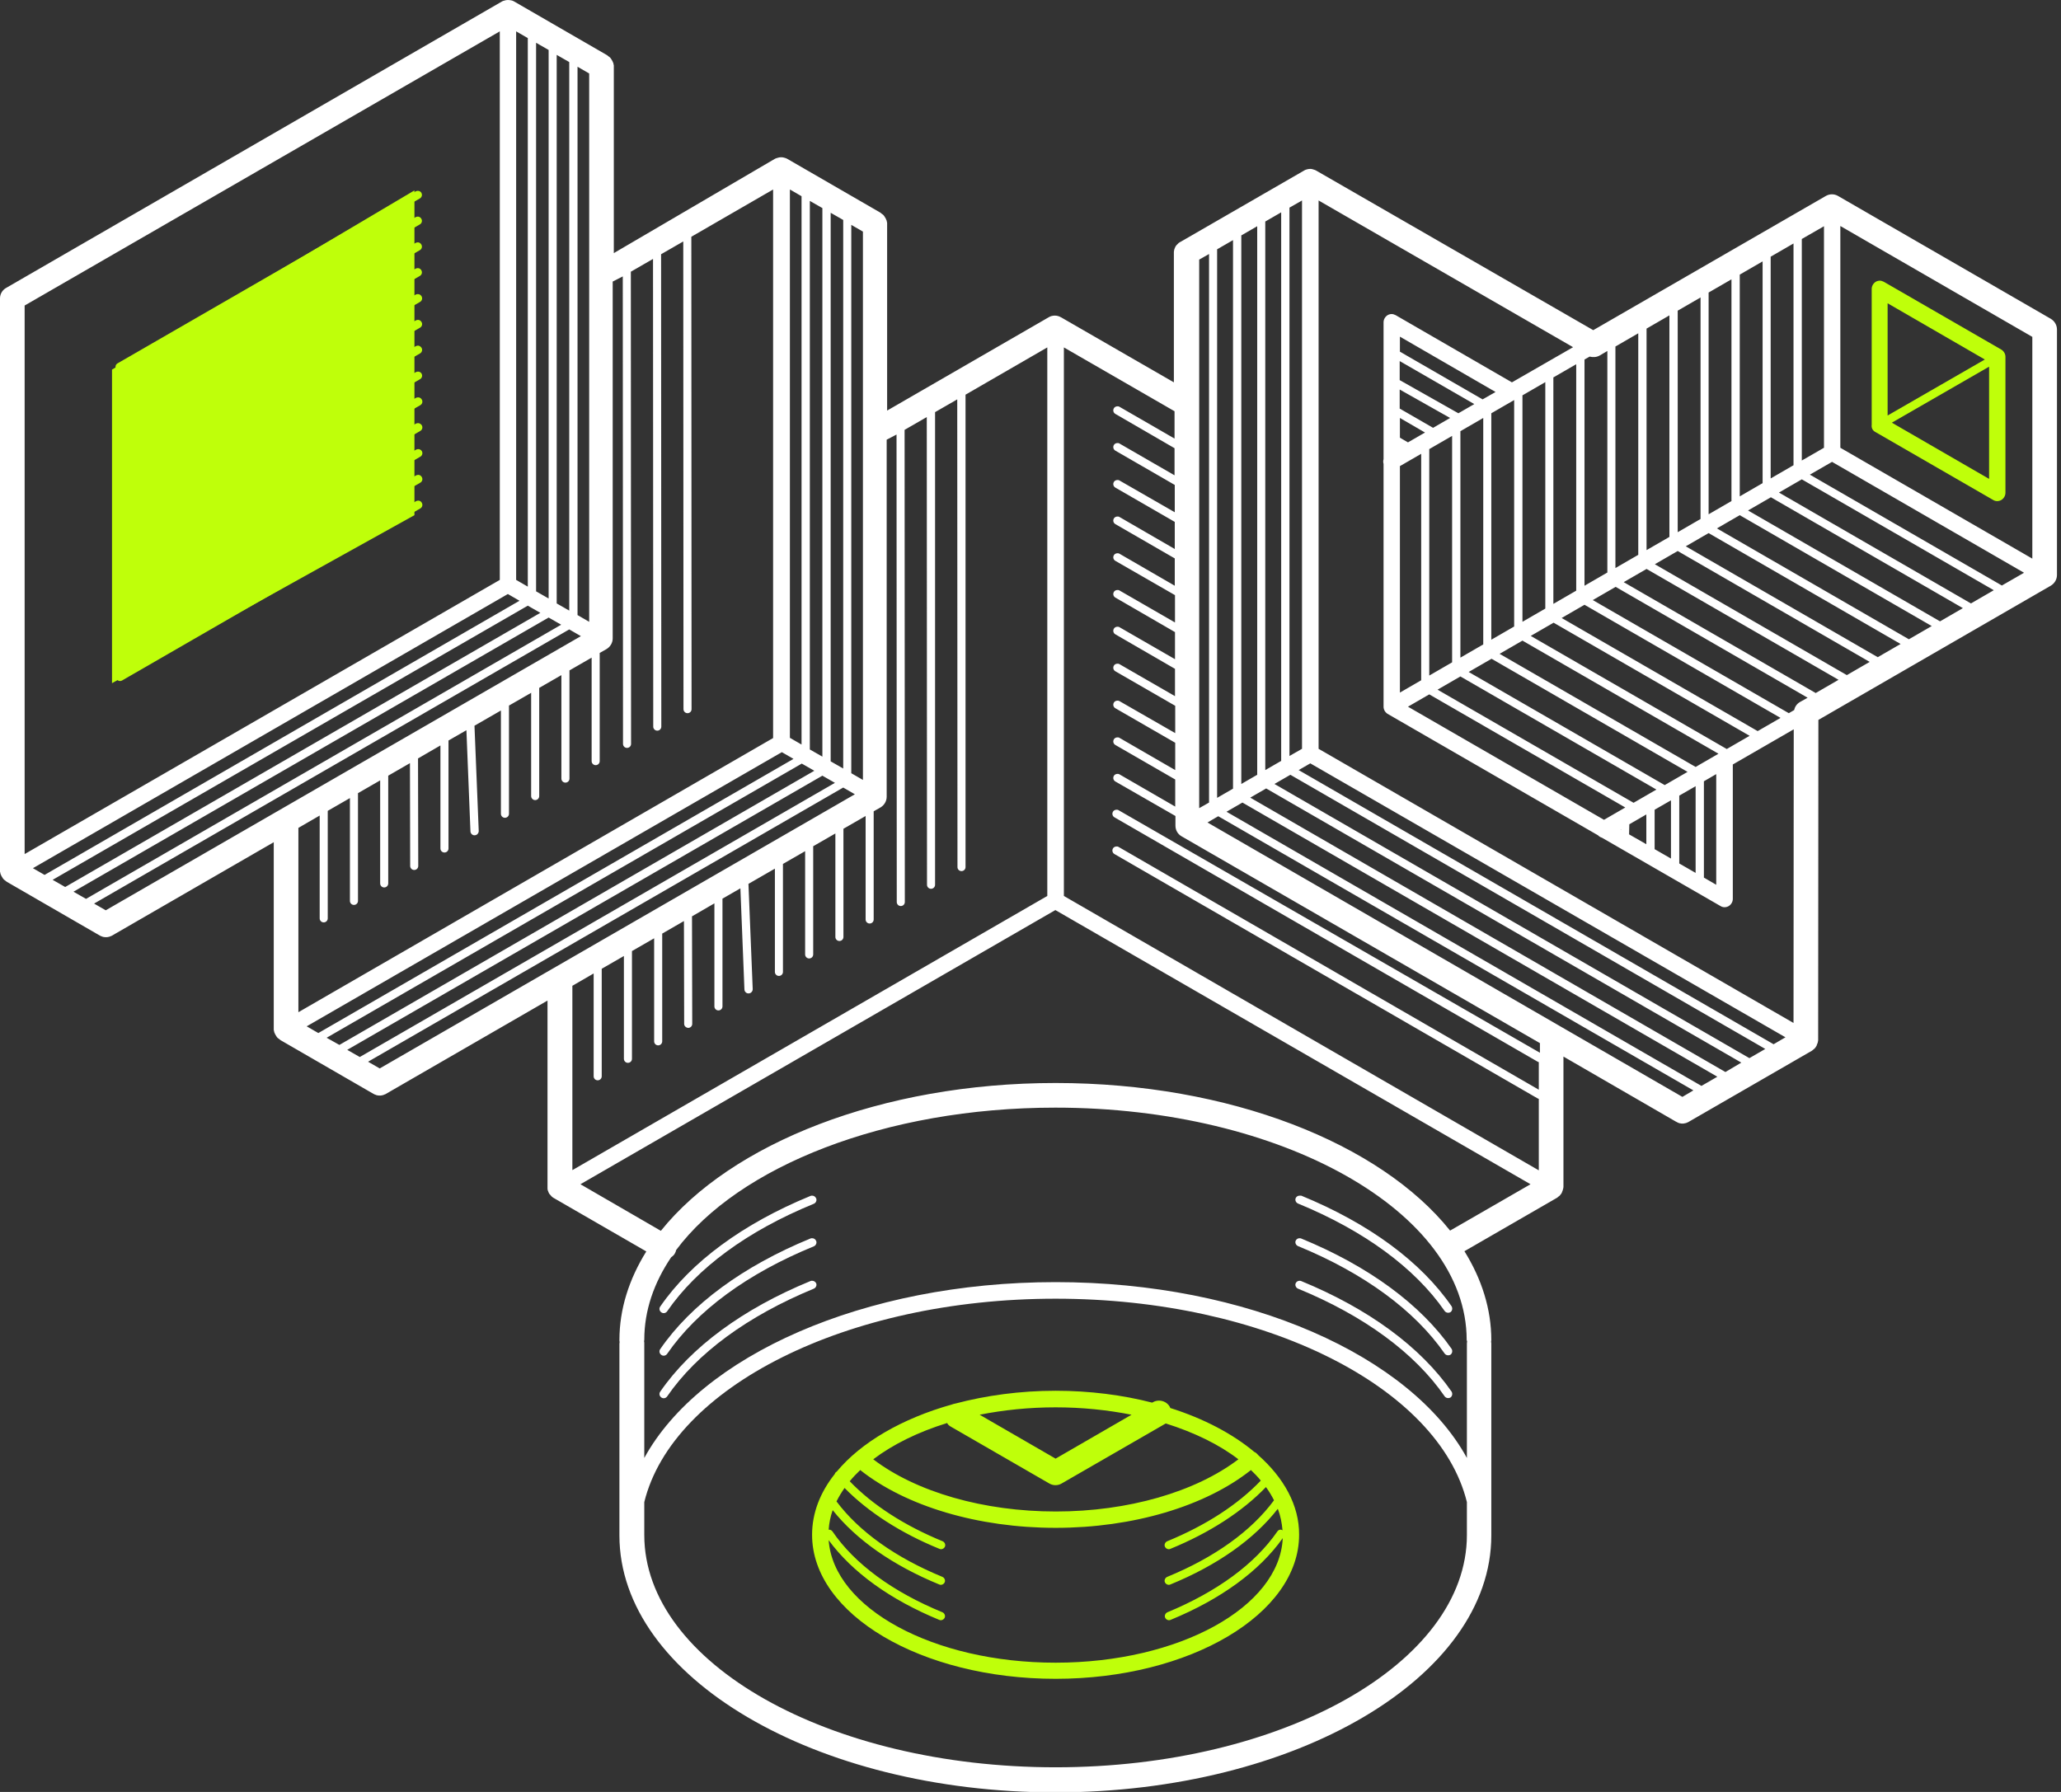 <svg width="92" height="80" viewBox="0 0 92 80" fill="none" xmlns="http://www.w3.org/2000/svg">
<rect x="0" y="0" width="92" height="80" fill="#333333" stroke="none"/>
<g clip-path="url(#clip0_3123_200)">
<path d="M83.72 19.29L88.97 22.32C89.08 22.39 89.22 22.39 89.34 22.32C89.45 22.25 89.52 22.13 89.52 22V15.93C89.52 15.8 89.45 15.68 89.34 15.61L84.09 12.58C84.03 12.55 83.97 12.53 83.91 12.53C83.85 12.53 83.78 12.55 83.73 12.58C83.62 12.65 83.55 12.77 83.55 12.9V18.97C83.53 19.11 83.6 19.23 83.72 19.29ZM84.45 18.87L88.79 16.37V21.38L84.45 18.87ZM88.6 16.05L84.26 18.55V13.54L88.6 16.05Z" fill="#BFFF0A"/>
<path d="M0 38.89C0 38.91 0 38.93 0.01 38.95C0.01 38.97 0.02 38.98 0.02 39C0.02 39.02 0.03 39.03 0.04 39.05C0.05 39.07 0.05 39.08 0.06 39.1C0.07 39.12 0.08 39.13 0.09 39.15C0.1 39.17 0.11 39.18 0.12 39.2C0.13 39.21 0.14 39.23 0.15 39.24C0.16 39.25 0.17 39.27 0.19 39.28C0.2 39.29 0.22 39.3 0.23 39.31C0.25 39.32 0.26 39.34 0.28 39.35C0.29 39.35 0.29 39.36 0.29 39.36L4.46 41.77C4.47 41.77 4.47 41.77 4.48 41.78C4.5 41.79 4.52 41.8 4.53 41.8C4.55 41.81 4.56 41.81 4.58 41.82C4.6 41.83 4.61 41.83 4.63 41.83C4.65 41.83 4.67 41.84 4.68 41.84C4.7 41.84 4.72 41.84 4.73 41.84C4.75 41.84 4.77 41.84 4.78 41.84C4.8 41.84 4.82 41.83 4.83 41.83C4.85 41.83 4.86 41.82 4.88 41.82C4.9 41.81 4.91 41.81 4.93 41.8C4.95 41.79 4.96 41.79 4.98 41.78C4.99 41.78 4.99 41.78 5 41.77L12.22 37.6V45.94C12.22 45.95 12.22 45.95 12.22 45.96C12.22 45.98 12.22 46 12.23 46.02C12.23 46.04 12.24 46.05 12.24 46.07C12.24 46.09 12.25 46.1 12.26 46.12C12.27 46.14 12.27 46.15 12.28 46.17C12.29 46.19 12.3 46.2 12.31 46.22C12.32 46.24 12.33 46.25 12.34 46.27C12.35 46.28 12.36 46.3 12.37 46.31C12.38 46.32 12.39 46.34 12.41 46.35C12.42 46.36 12.44 46.37 12.45 46.38C12.47 46.39 12.48 46.4 12.5 46.42C12.51 46.42 12.51 46.43 12.51 46.43L16.68 48.84C16.69 48.84 16.69 48.84 16.7 48.85C16.72 48.86 16.74 48.87 16.75 48.87C16.77 48.88 16.78 48.88 16.8 48.89C16.82 48.9 16.83 48.9 16.85 48.9C16.87 48.9 16.88 48.91 16.9 48.91C16.92 48.91 16.94 48.91 16.95 48.91C16.97 48.91 16.99 48.91 17 48.91C17.02 48.91 17.04 48.9 17.05 48.9C17.07 48.9 17.09 48.89 17.1 48.89C17.12 48.88 17.13 48.88 17.15 48.87C17.17 48.86 17.19 48.85 17.2 48.85C17.21 48.85 17.21 48.85 17.22 48.84L24.44 44.67V53.01C24.44 53.02 24.44 53.03 24.44 53.03C24.44 53.04 24.44 53.06 24.44 53.07C24.44 53.09 24.45 53.12 24.45 53.14C24.45 53.15 24.46 53.16 24.46 53.16C24.47 53.19 24.48 53.21 24.49 53.24C24.49 53.25 24.5 53.25 24.5 53.26C24.51 53.29 24.53 53.31 24.55 53.33C24.55 53.34 24.56 53.34 24.56 53.34C24.58 53.36 24.6 53.39 24.62 53.41L24.63 53.42C24.65 53.44 24.68 53.46 24.71 53.48L28.85 55.87C28.08 57.11 27.65 58.44 27.65 59.83C27.65 59.86 27.65 59.88 27.66 59.91C27.66 59.94 27.65 59.96 27.65 59.99V68.55C27.65 74.87 36.38 80.02 47.11 80.02C57.84 80.02 66.57 74.88 66.57 68.55V59.99C66.57 59.96 66.57 59.94 66.56 59.91C66.56 59.88 66.57 59.86 66.57 59.83C66.57 58.44 66.14 57.1 65.37 55.86L69.51 53.47C69.51 53.47 69.52 53.47 69.52 53.46C69.54 53.45 69.56 53.43 69.58 53.41C69.59 53.4 69.6 53.4 69.61 53.39C69.63 53.38 69.64 53.36 69.65 53.34C69.66 53.33 69.67 53.32 69.68 53.31C69.69 53.29 69.7 53.28 69.71 53.26C69.72 53.24 69.73 53.23 69.73 53.21C69.74 53.2 69.74 53.18 69.75 53.16C69.76 53.14 69.76 53.12 69.77 53.1C69.77 53.09 69.77 53.07 69.78 53.06C69.78 53.04 69.79 53.01 69.79 52.99V52.98V47.17L74.82 50.08C74.83 50.08 74.83 50.08 74.84 50.09C74.86 50.1 74.88 50.11 74.9 50.12C74.92 50.13 74.93 50.13 74.95 50.14C74.97 50.15 74.98 50.15 75 50.15C75.02 50.15 75.03 50.16 75.05 50.16C75.07 50.16 75.09 50.16 75.1 50.16C75.12 50.16 75.14 50.16 75.15 50.16C75.17 50.16 75.19 50.15 75.2 50.15C75.22 50.15 75.24 50.14 75.25 50.14C75.27 50.14 75.28 50.13 75.3 50.12C75.32 50.11 75.34 50.11 75.35 50.1C75.36 50.1 75.36 50.1 75.37 50.09L80.88 46.91C80.89 46.91 80.89 46.9 80.89 46.9C80.91 46.89 80.92 46.88 80.94 46.86C80.95 46.85 80.97 46.84 80.98 46.83C80.99 46.82 81.01 46.8 81.02 46.79C81.03 46.78 81.04 46.76 81.05 46.75C81.06 46.74 81.07 46.72 81.08 46.7C81.09 46.69 81.1 46.67 81.1 46.65C81.11 46.63 81.11 46.62 81.12 46.6C81.13 46.58 81.13 46.57 81.14 46.55C81.14 46.53 81.15 46.52 81.15 46.5C81.15 46.48 81.16 46.46 81.16 46.44C81.16 46.43 81.16 46.43 81.16 46.42L81.17 32.14L91.54 26.15C91.71 26.05 91.82 25.87 91.82 25.67V14.71C91.82 14.51 91.71 14.33 91.54 14.23L82.05 8.75C81.88 8.65 81.67 8.65 81.5 8.75L71.12 14.74L58.76 7.62C58.73 7.6 58.7 7.59 58.67 7.58C58.61 7.56 58.55 7.54 58.49 7.54C58.43 7.54 58.37 7.55 58.31 7.57C58.28 7.58 58.25 7.59 58.22 7.61L52.71 10.79C52.7 10.79 52.7 10.8 52.69 10.8C52.67 10.81 52.66 10.82 52.64 10.83C52.63 10.84 52.61 10.85 52.6 10.86C52.59 10.87 52.58 10.89 52.56 10.9C52.55 10.91 52.54 10.93 52.52 10.94C52.51 10.95 52.5 10.97 52.49 10.98C52.48 11 52.47 11.01 52.46 11.03C52.45 11.05 52.45 11.06 52.44 11.08C52.43 11.1 52.43 11.11 52.42 11.13C52.42 11.15 52.41 11.16 52.41 11.18C52.41 11.2 52.4 11.22 52.4 11.24C52.4 11.25 52.4 11.25 52.4 11.26V17.07L47.37 14.17C47.28 14.12 47.19 14.09 47.09 14.09C47 14.09 46.9 14.11 46.82 14.16L39.6 18.33V9.99C39.6 9.98 39.6 9.98 39.6 9.97C39.6 9.95 39.6 9.93 39.59 9.91C39.59 9.89 39.58 9.88 39.58 9.86C39.58 9.84 39.57 9.83 39.56 9.81C39.55 9.79 39.55 9.78 39.54 9.76C39.53 9.74 39.52 9.73 39.51 9.71C39.5 9.69 39.49 9.68 39.48 9.66C39.47 9.65 39.46 9.63 39.45 9.62C39.44 9.61 39.43 9.59 39.41 9.58C39.4 9.57 39.38 9.56 39.37 9.55C39.35 9.54 39.34 9.53 39.32 9.51C39.31 9.51 39.31 9.5 39.31 9.5L35.14 7.09C35.11 7.07 35.07 7.06 35.04 7.05C34.98 7.03 34.93 7.02 34.87 7.02C34.81 7.02 34.76 7.03 34.7 7.05C34.66 7.06 34.63 7.07 34.59 7.09L27.4 11.3V2.96C27.4 2.95 27.4 2.95 27.4 2.94C27.4 2.92 27.4 2.9 27.39 2.88C27.39 2.86 27.38 2.85 27.38 2.83C27.38 2.81 27.37 2.8 27.36 2.78C27.35 2.76 27.35 2.75 27.34 2.73C27.33 2.71 27.32 2.7 27.31 2.68C27.3 2.66 27.29 2.65 27.28 2.63C27.27 2.62 27.26 2.6 27.25 2.59C27.24 2.58 27.23 2.56 27.21 2.55C27.2 2.54 27.18 2.53 27.17 2.52C27.15 2.51 27.14 2.5 27.12 2.48C27.11 2.48 27.11 2.47 27.11 2.47L22.94 0.06C22.91 0.04 22.87 0.03 22.84 0.02C22.79 0.01 22.73 0 22.67 0C22.61 0 22.56 0.01 22.5 0.03C22.46 0.04 22.43 0.05 22.4 0.07L0.28 12.85C0.1 12.95 0 13.13 0 13.32V38.87C0 38.88 0 38.88 0 38.89ZM4.72 40.64L4.2 40.34L25.41 28.1L25.93 28.4L4.72 40.64ZM3.28 39.81L24.49 27.57L25.05 27.89L3.84 40.13L3.28 39.81ZM2.35 39.28L23.56 27.04L24.12 27.36L2.91 39.6L2.35 39.28ZM26.3 27.76L25.78 27.46V2.98L26.3 3.28V27.76ZM25.41 27.26L24.85 26.94V2.45L25.41 2.77V27.26ZM24.49 26.72L23.93 26.4V1.91L24.49 2.23V26.72ZM23.56 26.19L23.04 25.89V1.4L23.56 1.7V26.19ZM22.67 26.52L23.19 26.82L1.99 39.06L1.47 38.76L22.67 26.52ZM16.95 47.7L16.43 47.4L37.64 35.16L38.16 35.46L16.95 47.7ZM15.5 46.87L36.71 34.63L37.27 34.95L16.06 47.19L15.5 46.87ZM14.58 46.33L35.79 34.09L36.35 34.41L15.15 46.65L14.58 46.33ZM38.52 34.82L38 34.52V10.04L38.52 10.34V34.82ZM37.64 34.31L37.08 33.99V9.5L37.64 9.82V34.31ZM36.71 33.78L36.15 33.46V8.97L36.71 9.29V33.78ZM35.78 33.24L35.26 32.94V8.46L35.78 8.76V33.24ZM34.9 33.58L35.42 33.88L14.21 46.12L13.69 45.82L34.9 33.58ZM65.48 68.53C65.48 74.25 57.24 78.9 47.12 78.9C37 78.9 28.76 74.25 28.76 68.53V67.06C30.02 61.94 37.77 57.98 47.12 57.98C56.47 57.98 64.22 61.94 65.48 67.06V68.53ZM65.49 59.89C65.49 59.92 65.48 59.94 65.48 59.97V65.09C62.99 60.54 55.7 57.24 47.12 57.24C38.54 57.24 31.25 60.54 28.76 65.09V59.97C28.76 59.94 28.76 59.92 28.75 59.89C28.75 59.86 28.76 59.84 28.76 59.81C28.76 58.51 29.19 57.27 29.96 56.13C30.03 56.08 30.09 56.03 30.13 55.95C30.16 55.9 30.17 55.86 30.18 55.81C32.96 52.08 39.5 49.45 47.11 49.45C57.23 49.45 65.47 54.1 65.47 59.82C65.48 59.84 65.48 59.87 65.49 59.89ZM47.12 48.35C39.34 48.35 32.62 51.06 29.5 54.95L25.91 52.87L47.11 40.63L68.32 52.87L64.73 54.94C61.62 51.05 54.9 48.35 47.12 48.35ZM79.17 46.62L57.97 34.38L58.49 34.08L79.7 46.31L79.17 46.62ZM78.09 47.24L56.89 35L57.6 34.59L78.8 46.83L78.09 47.24ZM77.02 47.86L55.81 35.61L56.52 35.2L77.73 47.44L77.02 47.86ZM75.95 48.48L54.75 36.24L55.46 35.83L76.66 48.07L75.95 48.48ZM75.1 48.97L53.9 36.72L54.38 36.44L75.59 48.68L75.1 48.97ZM62.85 31.55L63.8 31L72.55 36.05L71.6 36.6L62.85 31.55ZM79.85 31.84L71.1 26.79L72.12 26.2L80.69 31.15L80.35 31.34C80.21 31.42 80.12 31.55 80.09 31.7L79.85 31.84ZM75.69 34.24L66.94 29.19L67.96 28.6L76.71 33.65L75.69 34.24ZM72.92 35.84L64.17 30.79L65.19 30.2L73.94 35.25L72.92 35.84ZM62.49 20.81L63.44 20.26V30.37L62.49 30.92V20.81ZM81.78 20.62L90.35 25.57L89.36 26.14L80.79 21.19L81.78 20.62ZM73.5 25.4L82.07 30.35L81.05 30.94L72.48 25.99L73.5 25.4ZM73.87 25.19L74.89 24.6L83.46 29.55L82.44 30.14L73.87 25.19ZM75.25 24.39L76.27 23.8L84.84 28.75L83.82 29.34L75.25 24.39ZM76.64 23.59L77.66 23L86.23 27.95L85.21 28.54L76.64 23.59ZM78.03 22.79L79.05 22.2L87.62 27.15L86.6 27.74L78.03 22.79ZM79.41 21.99L80.43 21.4L89 26.35L87.98 26.94L79.41 21.99ZM79.04 21.36V11.46L80.06 10.87V20.77L79.04 21.36ZM78.68 21.57L77.66 22.16V12.26L78.68 11.67V21.57ZM77.29 22.37L76.27 22.96V13.06L77.29 12.47V22.37ZM75.91 23.17L74.89 23.76V13.87L75.91 13.28V23.17ZM74.52 23.97L73.5 24.56V14.67L74.52 14.08V23.97ZM73.13 24.77L72.11 25.36V15.47L73.13 14.88V24.77ZM64.82 19.46V29.57L63.8 30.16V20.05L64.82 19.46ZM65.19 29.36V19.25L66.21 18.66V28.77L65.19 29.36ZM66.57 28.56V18.45L67.59 17.86V27.97L66.57 28.56ZM65.1 18.45L62.48 16.97V16.12L65.81 18.04L65.1 18.45ZM64.73 18.66L63.97 19.1L62.48 18.24V17.39L64.73 18.66ZM62.49 18.66L63.61 19.31L62.85 19.75L62.49 19.54V18.66ZM74.31 35.05L65.56 30L66.58 29.41L75.33 34.46L74.31 35.05ZM90.72 15.04V24.94L82.15 19.99V10.09L90.72 15.04ZM81.42 19.99L80.43 20.56V10.67L81.42 10.1V19.99ZM71.41 15.87L71.75 15.67V25.56L70.73 26.15V16.05L70.96 15.92C71.11 15.96 71.27 15.95 71.41 15.87ZM70.36 26.37L69.34 26.96V16.85L70.36 16.26V26.37ZM68.98 27.17L67.96 27.76V17.65L68.98 17.06V27.17ZM66.18 17.83L62.49 15.7V15.03L66.76 17.5L66.18 17.83ZM72.36 37.02V37.04L72.34 37.03L72.36 37.02ZM72.73 36.8L73.49 36.36V37.69L72.72 37.25L72.73 36.8ZM73.86 36.15L74.59 35.73V38.33L73.86 37.91V36.15ZM74.96 35.52L75.69 35.1V38.97L74.96 38.55V35.52ZM76.06 34.88L76.61 34.56V39.5L76.06 39.18V34.88ZM77.08 33.44L68.33 28.39L69.35 27.8L78.1 32.85L77.08 33.44ZM78.46 32.64L69.71 27.59L70.73 27L79.48 32.05L78.46 32.64ZM67.49 17.07L62.3 14.07C62.24 14.04 62.18 14.02 62.12 14.02C62.06 14.02 61.99 14.04 61.94 14.07C61.83 14.14 61.76 14.26 61.76 14.39V20.5C61.74 20.57 61.74 20.64 61.76 20.71V31.55C61.76 31.68 61.83 31.8 61.94 31.87L71.33 37.29C71.38 37.34 71.44 37.38 71.51 37.4L76.8 40.45C76.91 40.52 77.05 40.52 77.17 40.45C77.28 40.38 77.35 40.26 77.35 40.13V34.13L80.07 32.56L80.06 45.67L58.86 33.43V8.95L70.22 15.5L67.49 17.07ZM58.12 33.43L57.56 33.75V9.27L58.12 8.95V33.43ZM57.19 33.97L56.48 34.38V9.89L57.19 9.48V33.97ZM56.12 34.59L55.41 35V10.51L56.12 10.1V34.59ZM55.04 35.21L54.33 35.62V11.13L55.04 10.72V35.21ZM53.97 35.83L53.53 36.08V11.59L53.97 11.34V35.83ZM52.43 19.58L49.97 18.16C49.94 18.14 49.91 18.14 49.88 18.14C49.82 18.14 49.75 18.17 49.72 18.23C49.67 18.32 49.7 18.43 49.79 18.48L52.43 20.01V21.22L49.97 19.8C49.94 19.78 49.91 19.78 49.88 19.78C49.82 19.78 49.75 19.81 49.72 19.87C49.67 19.96 49.7 20.07 49.79 20.12L52.44 21.65V22.87L49.97 21.45C49.94 21.43 49.91 21.43 49.88 21.43C49.82 21.43 49.75 21.46 49.72 21.52C49.67 21.61 49.7 21.72 49.79 21.77L52.44 23.3V24.51L49.97 23.08C49.94 23.06 49.91 23.06 49.88 23.06C49.82 23.06 49.75 23.09 49.72 23.15C49.67 23.24 49.7 23.35 49.79 23.4L52.44 24.93V26.15L49.97 24.72C49.94 24.7 49.91 24.7 49.88 24.7C49.82 24.7 49.75 24.73 49.72 24.79C49.67 24.88 49.7 24.99 49.79 25.04L52.45 26.57V27.79L49.97 26.36C49.94 26.34 49.91 26.34 49.88 26.34C49.82 26.34 49.75 26.37 49.72 26.43C49.67 26.52 49.7 26.63 49.79 26.68L52.45 28.22V29.43L49.97 28C49.94 27.98 49.91 27.98 49.88 27.98C49.82 27.98 49.75 28.01 49.72 28.07C49.67 28.16 49.7 28.27 49.79 28.32L52.45 29.86V31.08L49.97 29.65C49.94 29.63 49.91 29.63 49.88 29.63C49.82 29.63 49.75 29.66 49.72 29.72C49.67 29.81 49.7 29.92 49.79 29.97L52.46 31.51V32.73L49.97 31.3C49.94 31.28 49.91 31.28 49.88 31.28C49.82 31.28 49.75 31.31 49.72 31.37C49.67 31.46 49.7 31.57 49.79 31.62L52.46 33.16V34.38L49.97 32.94C49.94 32.92 49.91 32.92 49.88 32.92C49.82 32.92 49.75 32.95 49.72 33.01C49.67 33.1 49.7 33.21 49.79 33.26L52.46 34.8V36.01L49.97 34.57C49.94 34.55 49.91 34.55 49.88 34.55C49.82 34.55 49.75 34.58 49.72 34.64C49.67 34.73 49.7 34.84 49.79 34.89L52.47 36.43V36.86C52.47 37.06 52.57 37.24 52.75 37.34L68.74 46.57V47L49.93 36.17C49.9 36.15 49.87 36.15 49.84 36.15C49.78 36.15 49.71 36.18 49.68 36.24C49.63 36.33 49.66 36.44 49.75 36.49L68.64 47.4C68.66 47.41 68.67 47.41 68.69 47.42V48.65L49.93 37.81C49.9 37.79 49.87 37.79 49.84 37.79C49.78 37.79 49.71 37.82 49.68 37.88C49.63 37.97 49.66 38.08 49.75 38.13L68.64 49.04C68.66 49.05 68.68 49.05 68.69 49.06V52.25L47.49 40V15.51L52.43 18.36V19.58ZM40.02 19.4L40.03 40.27C40.03 40.37 40.11 40.45 40.21 40.45C40.31 40.45 40.39 40.37 40.39 40.27L40.38 19.19L41.37 18.62L41.38 39.5C41.38 39.6 41.46 39.68 41.56 39.68C41.66 39.68 41.74 39.6 41.74 39.5V18.4L42.73 17.83L42.74 38.71C42.74 38.81 42.82 38.89 42.92 38.89C43.02 38.89 43.1 38.81 43.1 38.71V17.62L46.75 15.51V40L25.55 52.24V44.01L26.5 43.46V48.05C26.5 48.15 26.58 48.23 26.68 48.23C26.78 48.23 26.86 48.15 26.86 48.05V43.25L27.85 42.68V47.27C27.85 47.37 27.93 47.45 28.03 47.45C28.13 47.45 28.21 47.37 28.21 47.27V42.46L29.2 41.89V46.49C29.2 46.59 29.28 46.67 29.38 46.67C29.48 46.67 29.56 46.59 29.56 46.49V41.68L30.53 41.12L30.54 45.71C30.54 45.81 30.62 45.88 30.72 45.89C30.82 45.89 30.9 45.81 30.9 45.71L30.89 40.91L31.89 40.33V44.93C31.89 45.03 31.97 45.11 32.07 45.11C32.17 45.11 32.25 45.03 32.25 44.93V40.12L33.05 39.66L33.23 44.17C33.23 44.27 33.32 44.36 33.42 44.35C33.52 44.35 33.6 44.26 33.6 44.16L33.41 39.46L34.59 38.78V43.39C34.59 43.49 34.67 43.57 34.77 43.57C34.87 43.57 34.95 43.49 34.95 43.39V38.57L35.94 38V42.61C35.94 42.71 36.02 42.79 36.12 42.79C36.22 42.79 36.3 42.71 36.3 42.61V37.78L37.29 37.21V41.83C37.29 41.93 37.37 42.01 37.47 42.01C37.57 42.01 37.65 41.93 37.65 41.83V37L38.64 36.43V41.05C38.64 41.15 38.72 41.23 38.82 41.23C38.92 41.23 39 41.15 39 41.05V36.22L39.3 36.05C39.47 35.95 39.58 35.77 39.58 35.57V19.63L40.02 19.4ZM27.8 12.34L27.81 33.21C27.81 33.31 27.89 33.39 27.99 33.39C28.09 33.39 28.17 33.31 28.17 33.21L28.16 12.13L29.15 11.56L29.16 32.44C29.16 32.54 29.24 32.62 29.34 32.62C29.44 32.62 29.52 32.54 29.52 32.44L29.51 11.35L30.5 10.78L30.51 31.66C30.51 31.76 30.59 31.84 30.69 31.84C30.79 31.84 30.87 31.76 30.87 31.66L30.86 10.57L34.51 8.46V32.95L13.32 45.19V36.96L14.27 36.41V41C14.27 41.1 14.35 41.18 14.45 41.18C14.55 41.18 14.63 41.1 14.63 41V36.2L15.62 35.63V40.22C15.62 40.32 15.7 40.4 15.8 40.4C15.9 40.4 15.98 40.32 15.98 40.22V35.41L16.97 34.84V39.44C16.97 39.54 17.05 39.62 17.15 39.62C17.25 39.62 17.33 39.54 17.33 39.44V34.63L18.3 34.07L18.31 38.66C18.31 38.76 18.39 38.84 18.49 38.84C18.59 38.84 18.67 38.76 18.67 38.66L18.66 33.86L19.66 33.28V37.88C19.66 37.98 19.74 38.06 19.84 38.06C19.94 38.06 20.02 37.98 20.02 37.88V33.06L20.82 32.6L21 37.11C21 37.21 21.09 37.3 21.19 37.29C21.29 37.29 21.37 37.2 21.37 37.1L21.18 32.4L22.36 31.72V36.33C22.36 36.43 22.44 36.51 22.54 36.51C22.64 36.51 22.72 36.43 22.72 36.33V31.5L23.71 30.93V35.54C23.71 35.64 23.79 35.72 23.89 35.72C23.99 35.72 24.07 35.64 24.07 35.54V30.71L25.06 30.14V34.76C25.06 34.86 25.14 34.94 25.24 34.94C25.34 34.94 25.42 34.86 25.42 34.76V29.93L26.41 29.36V33.98C26.41 34.08 26.49 34.16 26.59 34.16C26.69 34.16 26.77 34.08 26.77 33.98V29.15L27.07 28.98C27.24 28.88 27.35 28.7 27.35 28.5V12.57L27.8 12.34ZM22.31 1.4V25.89L1.1 38.13V13.64L22.31 1.4Z" fill="white"/>
<path d="M18.65 10.82C18.62 10.82 18.59 10.83 18.56 10.84L5.25 18.53C5.16 18.58 5.13 18.69 5.18 18.78C5.23 18.87 5.34 18.9 5.43 18.85L18.74 11.17C18.83 11.12 18.86 11.01 18.81 10.92C18.77 10.85 18.71 10.82 18.65 10.82Z" fill="#BFFF0A"/>
<path d="M5.43 16.54L18.74 8.86C18.83 8.81 18.86 8.7 18.81 8.61C18.78 8.55 18.71 8.52 18.65 8.52C18.62 8.52 18.59 8.53 18.56 8.54L5.25 16.22C5.16 16.27 5.13 16.38 5.18 16.47C5.23 16.56 5.34 16.59 5.43 16.54Z" fill="#BFFF0A"/>
<path d="M18.65 9.67C18.62 9.67 18.59 9.68 18.56 9.69L5.25 17.38C5.16 17.43 5.13 17.54 5.18 17.63C5.23 17.72 5.34 17.75 5.43 17.7L18.74 10.02C18.83 9.97 18.86 9.86 18.81 9.77C18.77 9.7 18.71 9.67 18.65 9.67Z" fill="#BFFF0A"/>
<path d="M18.65 11.97C18.62 11.97 18.59 11.98 18.56 11.99L5.25 19.68C5.16 19.73 5.13 19.84 5.18 19.93C5.23 20.02 5.34 20.05 5.43 20L18.74 12.32C18.83 12.27 18.86 12.16 18.81 12.07C18.78 12.01 18.72 11.97 18.65 11.97Z" fill="#BFFF0A"/>
<path d="M18.648 13.13C18.619 13.13 18.588 13.14 18.558 13.15L5.249 20.83C5.169 20.89 5.139 21 5.189 21.09C5.239 21.18 5.349 21.21 5.439 21.16L18.748 13.48C18.838 13.43 18.869 13.32 18.819 13.23C18.779 13.16 18.718 13.13 18.648 13.13Z" fill="#BFFF0A"/>
<path d="M18.658 14.28C18.628 14.28 18.598 14.29 18.568 14.3L5.258 21.99C5.168 22.04 5.138 22.15 5.188 22.24C5.238 22.33 5.348 22.36 5.438 22.31L18.748 14.63C18.838 14.58 18.868 14.47 18.818 14.38C18.778 14.31 18.718 14.28 18.658 14.28Z" fill="#BFFF0A"/>
<path d="M18.658 15.43C18.628 15.43 18.598 15.44 18.568 15.45L5.258 23.14C5.168 23.19 5.138 23.3 5.188 23.39C5.238 23.48 5.348 23.51 5.438 23.46L18.748 15.78C18.838 15.73 18.868 15.62 18.818 15.53C18.778 15.47 18.718 15.43 18.658 15.43Z" fill="#BFFF0A"/>
<path d="M18.658 16.59C18.628 16.59 18.598 16.6 18.568 16.61L5.258 24.29C5.168 24.34 5.138 24.45 5.188 24.54C5.238 24.63 5.348 24.66 5.438 24.61L18.748 16.93C18.838 16.88 18.868 16.77 18.818 16.68C18.788 16.62 18.718 16.59 18.658 16.59Z" fill="#BFFF0A"/>
<path d="M18.66 17.74C18.63 17.74 18.6 17.75 18.57 17.76L5.26 25.45C5.18 25.5 5.15 25.61 5.2 25.7C5.25 25.79 5.36 25.82 5.45 25.77L18.76 18.09C18.85 18.04 18.88 17.93 18.83 17.84C18.79 17.77 18.73 17.74 18.66 17.74Z" fill="#BFFF0A"/>
<path d="M18.66 18.89C18.63 18.89 18.6 18.9 18.57 18.91L5.27 26.6C5.18 26.65 5.15 26.76 5.2 26.85C5.25 26.94 5.36 26.97 5.45 26.92L18.76 19.24C18.85 19.19 18.88 19.08 18.83 18.99C18.79 18.93 18.73 18.89 18.66 18.89Z" fill="#BFFF0A"/>
<path d="M18.67 20.05C18.64 20.05 18.61 20.06 18.58 20.07L5.27 27.75C5.18 27.8 5.15 27.92 5.2 28C5.25 28.09 5.36 28.12 5.45 28.07L18.76 20.39C18.85 20.34 18.88 20.23 18.83 20.14C18.79 20.08 18.73 20.05 18.67 20.05Z" fill="#BFFF0A"/>
<path d="M18.67 21.2C18.64 21.2 18.61 21.21 18.58 21.22L5.27 28.91C5.18 28.96 5.15 29.07 5.2 29.16C5.25 29.25 5.36 29.28 5.45 29.23L18.76 21.55C18.85 21.5 18.88 21.39 18.83 21.3C18.79 21.23 18.73 21.2 18.67 21.2Z" fill="#BFFF0A"/>
<path d="M18.67 22.35C18.64 22.35 18.61 22.36 18.58 22.37L5.27 30.06C5.18 30.11 5.15 30.22 5.2 30.31C5.25 30.4 5.36 30.43 5.45 30.38L18.76 22.7C18.85 22.65 18.88 22.54 18.83 22.45C18.8 22.39 18.74 22.35 18.67 22.35Z" fill="#BFFF0A"/>
<path d="M58.008 53.38C57.938 53.38 57.868 53.42 57.838 53.49C57.798 53.58 57.848 53.69 57.938 53.73C60.888 54.94 63.158 56.61 64.488 58.53C64.548 58.61 64.658 58.63 64.748 58.58C64.828 58.52 64.848 58.41 64.798 58.32C63.428 56.33 61.108 54.62 58.088 53.38C58.048 53.38 58.028 53.38 58.008 53.38Z" fill="white"/>
<path d="M58.078 55.29C58.058 55.28 58.028 55.28 58.008 55.28C57.938 55.28 57.868 55.32 57.838 55.39C57.798 55.48 57.848 55.59 57.938 55.63C60.888 56.84 63.158 58.51 64.488 60.43C64.548 60.51 64.658 60.53 64.748 60.48C64.828 60.42 64.848 60.31 64.798 60.22C63.418 58.24 61.098 56.53 58.078 55.29Z" fill="white"/>
<path d="M58.078 57.19C58.058 57.18 58.028 57.18 58.008 57.18C57.938 57.18 57.868 57.22 57.838 57.29C57.798 57.38 57.848 57.49 57.938 57.53C60.888 58.74 63.158 60.41 64.488 62.34C64.548 62.42 64.658 62.44 64.748 62.39C64.828 62.33 64.848 62.22 64.798 62.13C63.418 60.14 61.098 58.43 58.078 57.19Z" fill="white"/>
<path d="M36.252 53.38C36.232 53.38 36.202 53.38 36.182 53.39C33.162 54.63 30.842 56.34 29.472 58.33C29.412 58.41 29.432 58.53 29.522 58.59C29.602 58.65 29.722 58.63 29.782 58.54C31.112 56.61 33.372 54.95 36.332 53.74C36.422 53.7 36.472 53.59 36.432 53.5C36.392 53.42 36.332 53.38 36.252 53.38Z" fill="white"/>
<path d="M36.252 55.28C36.232 55.28 36.202 55.28 36.182 55.29C33.162 56.53 30.842 58.24 29.472 60.23C29.412 60.31 29.432 60.43 29.522 60.49C29.602 60.55 29.722 60.53 29.782 60.44C31.112 58.51 33.372 56.85 36.332 55.64C36.422 55.6 36.472 55.49 36.432 55.4C36.392 55.32 36.332 55.28 36.252 55.28Z" fill="white"/>
<path d="M36.252 57.18C36.232 57.18 36.202 57.18 36.182 57.19C33.162 58.43 30.842 60.14 29.472 62.13C29.412 62.21 29.432 62.33 29.522 62.39C29.602 62.45 29.722 62.43 29.782 62.34C31.112 60.41 33.372 58.75 36.332 57.53C36.422 57.49 36.472 57.38 36.432 57.29C36.392 57.22 36.332 57.18 36.252 57.18Z" fill="white"/>
<path d="M56.15 64.95C56.14 64.94 56.14 64.93 56.13 64.92C56.09 64.88 56.04 64.84 55.99 64.82C55.02 64.01 53.73 63.33 52.24 62.86C52.23 62.84 52.23 62.83 52.22 62.81C52.12 62.63 51.93 62.53 51.74 62.53C51.65 62.53 51.55 62.55 51.47 62.6L51.43 62.62C50.11 62.28 48.65 62.09 47.12 62.09C45.53 62.09 44.02 62.3 42.65 62.66C42.6 62.67 42.55 62.68 42.5 62.7C40.26 63.33 38.44 64.39 37.35 65.7C37.34 65.71 37.33 65.71 37.32 65.72C37.29 65.74 37.27 65.78 37.26 65.81C36.61 66.63 36.25 67.55 36.25 68.52C36.25 72.07 41.13 74.95 47.12 74.95C53.11 74.95 57.99 72.06 57.99 68.52C58 67.21 57.31 65.97 56.15 64.95ZM42.44 63.69L46.84 66.23C47.01 66.33 47.22 66.33 47.39 66.23L52.02 63.56C52.03 63.56 52.03 63.55 52.04 63.55C53.31 63.95 54.42 64.49 55.28 65.15C53.36 66.61 50.35 67.48 47.13 67.48C43.9 67.48 40.9 66.61 38.98 65.15C39.85 64.49 40.98 63.93 42.28 63.53C42.31 63.6 42.37 63.65 42.44 63.69ZM50.51 63.16L47.12 65.12L43.73 63.16C44.79 62.95 45.93 62.83 47.12 62.83C48.31 62.83 49.45 62.95 50.51 63.16ZM47.12 74.23C41.67 74.23 37.21 71.8 36.99 68.76C38.04 70.19 39.74 71.42 41.93 72.32C42.02 72.36 42.13 72.31 42.17 72.22C42.21 72.13 42.16 72.02 42.07 71.98C39.85 71.07 38.15 69.82 37.16 68.37C37.12 68.32 37.07 68.29 37.01 68.29C37 68.29 37 68.29 36.99 68.3C37.01 68 37.07 67.7 37.17 67.42C38.23 68.75 39.86 69.89 41.93 70.74C42.02 70.78 42.13 70.73 42.17 70.64C42.21 70.55 42.16 70.44 42.07 70.4C39.98 69.54 38.35 68.38 37.34 67.03C37.44 66.83 37.56 66.63 37.7 66.43C38.75 67.5 40.2 68.44 41.94 69.15C42.03 69.19 42.14 69.14 42.18 69.05C42.22 68.96 42.17 68.85 42.08 68.81C40.37 68.11 38.95 67.19 37.93 66.13C38.07 65.96 38.23 65.79 38.4 65.63C40.44 67.25 43.67 68.21 47.12 68.21C50.57 68.21 53.8 67.25 55.84 65.63C56 65.78 56.15 65.94 56.28 66.1C55.26 67.17 53.83 68.1 52.1 68.81C52.01 68.85 51.96 68.96 52 69.05C52.04 69.14 52.15 69.19 52.24 69.15C54 68.43 55.46 67.48 56.51 66.39C56.65 66.58 56.77 66.78 56.87 66.98C55.86 68.35 54.22 69.53 52.1 70.4C52.01 70.44 51.96 70.55 52 70.64C52.04 70.73 52.15 70.78 52.24 70.74C54.34 69.88 55.98 68.72 57.04 67.36C57.16 67.67 57.22 67.99 57.25 68.32C57.22 68.31 57.2 68.29 57.17 68.29C57.11 68.29 57.05 68.32 57.02 68.37C56.02 69.82 54.33 71.06 52.11 71.98C52.02 72.02 51.97 72.13 52.01 72.22C52.05 72.31 52.16 72.36 52.25 72.32C54.49 71.4 56.22 70.14 57.26 68.67C57.12 71.75 52.63 74.23 47.12 74.23Z" fill="#BFFF0A"/>
<path d="M18.5 8.5L5 16.5V30.5L18.5 23V8.5Z" fill="#BFFF0A"/>
</g>
<defs>
<clipPath id="clip0_3123_200">
<rect width="91.82" height="80" fill="white"/>
</clipPath>
</defs>
</svg>
